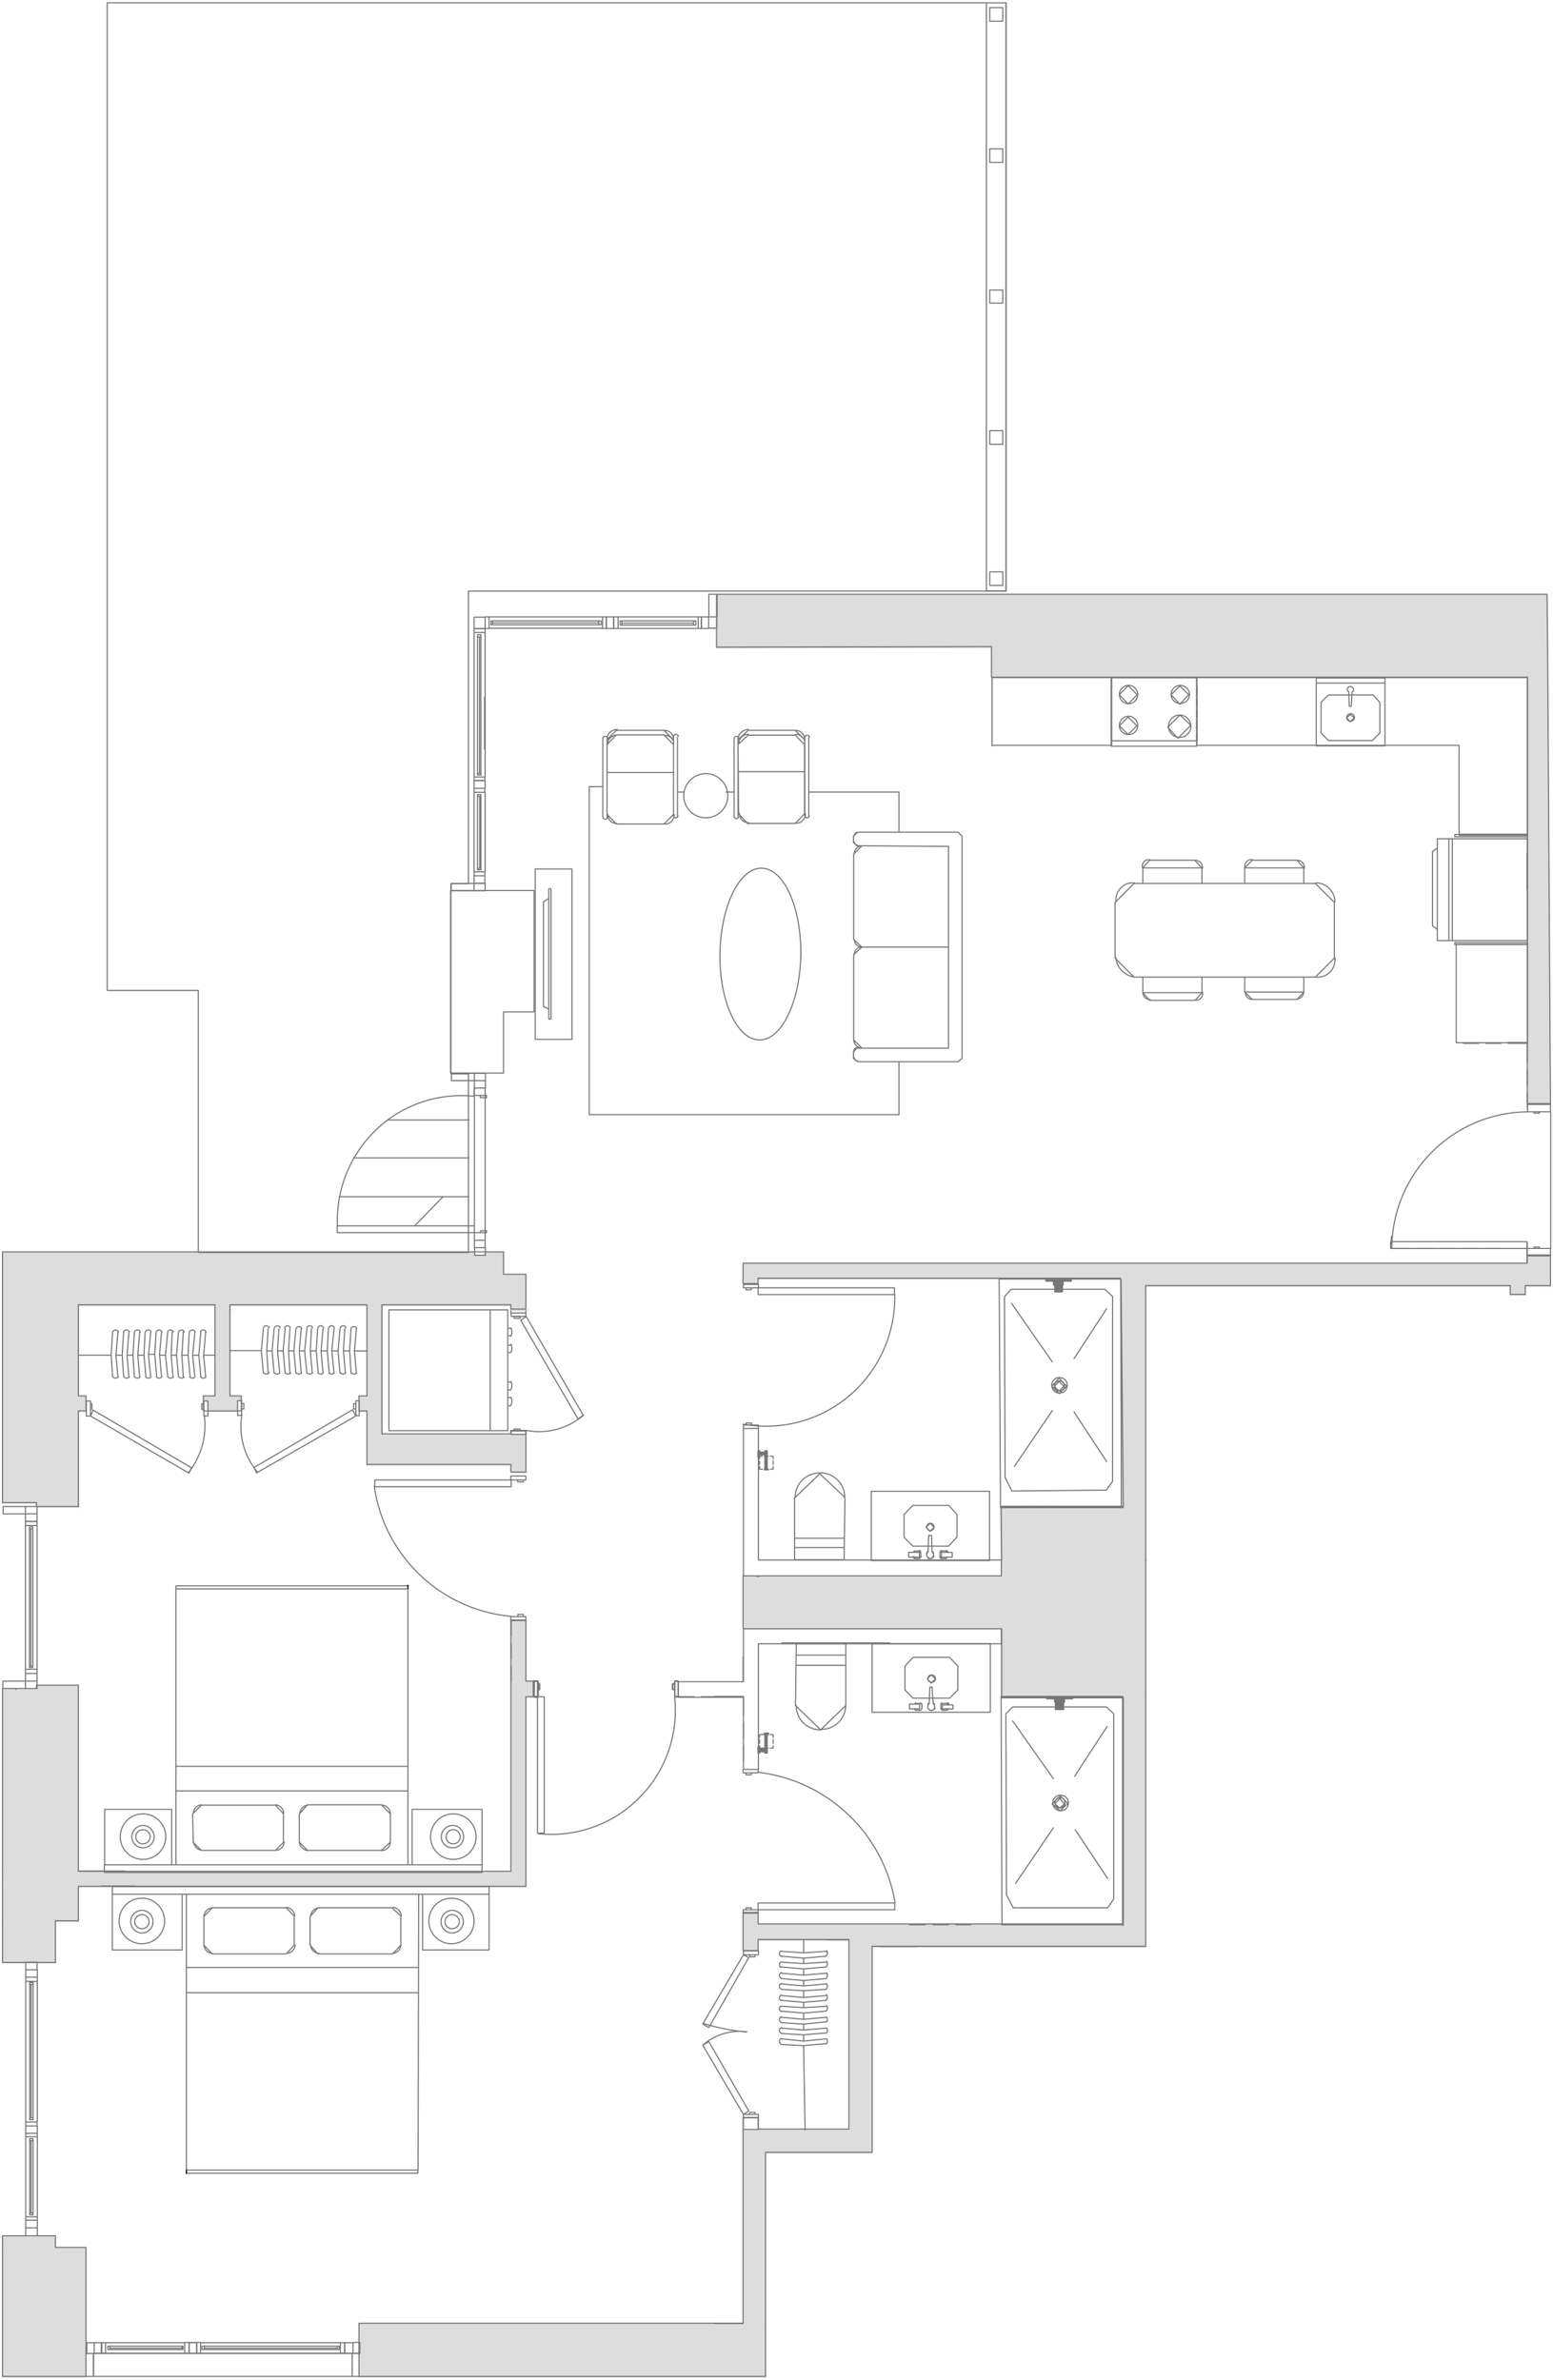 <svg width="549" height="841" viewBox="0 0 549 841" fill="none" xmlns="http://www.w3.org/2000/svg">
<path d="M530.6 441.199H525.3M522.7 441.199H517.4M514.5 441.199H509.2M506.6 441.199H501.1M498.4 441.199H493.1M517.4 368.699H522.7M525.3 368.699H530.6" stroke="#767676" stroke-width="0.4" stroke-linecap="round" stroke-linejoin="round"/>
<path d="M253.4 210.299L547.1 228.799H253.4V210.299ZM546.9 210.299H253.4L547.1 228.799L546.9 210.299Z" fill="#DDDDDD"/>
<path d="M253.4 210.299L547.1 228.799M253.4 210.299V228.799H547.1M253.4 210.299H546.9L547.1 228.799" stroke="#DDDDDD" stroke-width="0.4" stroke-miterlimit="10" stroke-linecap="round"/>
<path d="M350.6 228.799L547.1 228.999H350.6V228.799ZM547.1 228.799H350.6L547.1 229.099V228.799Z" fill="#DDDDDD"/>
<path d="M350.6 228.799L547.1 228.999H350.6V228.799ZM350.6 228.799H547.1V229.099L350.6 228.799Z" stroke="#DDDDDD" stroke-width="0.4" stroke-miterlimit="10" stroke-linecap="round"/>
<path d="M253.4 228.999V228.799H350.6L253.4 228.999Z" fill="#DDDDDD"/>
<path d="M253.4 228.999V228.799H350.6L253.4 228.999ZM253.4 228.999V228.699" stroke="#DDDDDD" stroke-width="0.4" stroke-miterlimit="10" stroke-linecap="round"/>
<path d="M350.6 229L547.1 239.6H350.6V229ZM547.1 229H350.6L547.1 239.5V229Z" fill="#DDDDDD"/>
<path d="M350.6 229L547.1 239.6H350.6V229ZM350.6 229H547.1V239.5L350.6 229Z" stroke="#DDDDDD" stroke-width="0.4" stroke-miterlimit="10" stroke-linecap="round"/>
<path d="M539.9 239.6L547.9 368.7H539.9V239.6ZM547.1 239.6H539.9L547.9 368.7L547.1 239.6Z" fill="#DDDDDD"/>
<path d="M539.9 239.6L547.9 368.7M539.9 239.6V368.7H547.9M539.9 239.6H547.1L547.9 368.7" stroke="#DDDDDD" stroke-width="0.4" stroke-miterlimit="10" stroke-linecap="round"/>
<path d="M539.9 368.699L547.9 375.399H539.9V368.699ZM547.9 368.699H539.9L547.9 375.399V368.699Z" fill="#DDDDDD"/>
<path d="M539.9 368.699L547.9 375.399M539.9 368.699V375.399H547.9M539.9 368.699H547.9V375.399" stroke="#DDDDDD" stroke-width="0.4" stroke-miterlimit="10" stroke-linecap="round"/>
<path d="M539.9 375.4L548.1 390.3H539.9V375.4ZM547.9 375.4H539.9L548.1 390.3L547.9 375.4Z" fill="#DDDDDD"/>
<path d="M539.9 375.4L548.1 390.3M539.9 375.4V390.3H548.1M539.9 375.4H547.9L548.1 390.3" stroke="#DDDDDD" stroke-width="0.4" stroke-miterlimit="10" stroke-linecap="round"/>
<path d="M171.299 442.6L177.999 443.8H171.299V442.6ZM177.999 442.6H171.299L177.999 443.8V442.6Z" fill="#DDDDDD"/>
<path d="M171.299 442.6L177.999 443.8M171.299 442.6V443.8H177.999M171.299 442.6H177.999V443.8" stroke="#DDDDDD" stroke-width="0.4" stroke-miterlimit="10" stroke-linecap="round"/>
<path d="M0.9 442.6L167.5 443.8H0.9V442.6ZM167.5 442.6H0.9L167.5 443.8V442.6Z" fill="#DDDDDD"/>
<path d="M0.9 442.6L167.5 443.8M0.9 442.6V443.8H167.5M0.9 442.6H167.5V443.8" stroke="#DDDDDD" stroke-width="0.4" stroke-miterlimit="10" stroke-linecap="round"/>
<path d="M539.9 443.799L548.1 446.699H539.9V443.799ZM548.1 443.799H539.9L548.1 446.699V443.799Z" fill="#DDDDDD"/>
<path d="M539.9 443.799L548.1 446.699M539.9 443.799V446.699H548.1M539.9 443.799H548.1V446.699" stroke="#DDDDDD" stroke-width="0.4" stroke-miterlimit="10" stroke-linecap="round"/>
<path d="M0.9 443.799L178 450.499H0.9V443.799ZM178 443.799H0.9L178 450.599V443.799Z" fill="#DDDDDD"/>
<path d="M0.9 443.799L178 450.499H0.9V443.799ZM0.9 443.799H178V450.599L0.9 443.799Z" stroke="#DDDDDD" stroke-width="0.4" stroke-miterlimit="10" stroke-linecap="round"/>
<path d="M262.699 446.699L548.099 451.999H262.699V446.699ZM548.099 446.699H262.699L548.099 451.999V446.699Z" fill="#DDDDDD"/>
<path d="M262.699 446.699L548.099 451.999M262.699 446.699V451.999H548.099M262.699 446.699H548.099V451.999" stroke="#DDDDDD" stroke-width="0.4" stroke-miterlimit="10" stroke-linecap="round"/>
<path d="M262.699 452L267.999 453.9H262.699V452ZM267.999 452H262.699L267.999 453.9V452Z" fill="#DDDDDD"/>
<path d="M262.699 452L267.999 453.9M262.699 452V453.9H267.999M262.699 452H267.999V453.9" stroke="#DDDDDD" stroke-width="0.4" stroke-miterlimit="10" stroke-linecap="round"/>
<path d="M396.199 452L548.099 454.6H396.199V452ZM548.099 452H396.199L548.099 454.7V452Z" fill="#DDDDDD"/>
<path d="M396.199 452L548.099 454.6H396.199V452ZM396.199 452H548.099V454.7L396.199 452Z" stroke="#DDDDDD" stroke-width="0.4" stroke-miterlimit="10" stroke-linecap="round"/>
<path d="M533.9 454.6L539.2 457.7H533.9V454.6ZM539.2 454.6H533.9L539.2 457.8V454.6Z" fill="#DDDDDD"/>
<path d="M533.9 454.6L539.2 457.7H533.9V454.6ZM533.9 454.6H539.2V457.8L533.9 454.6Z" stroke="#DDDDDD" stroke-width="0.4" stroke-miterlimit="10" stroke-linecap="round"/>
<path d="M0.9 450.5L185.9 461.3H0.9V450.5ZM185.9 450.5H0.9L185.9 461.3V450.5Z" fill="#DDDDDD"/>
<path d="M0.9 450.5L185.9 461.3M0.9 450.5V461.3H185.9M0.9 450.5H185.9V461.3" stroke="#DDDDDD" stroke-width="0.4" stroke-miterlimit="10" stroke-linecap="round"/>
<path d="M180.699 461.299L185.899 462.799H180.699V461.299ZM185.899 461.299H180.699L185.899 462.699V461.299Z" fill="#DDDDDD"/>
<path d="M180.699 461.299L185.899 462.799H180.699V461.299ZM180.699 461.299H185.899V462.699L180.699 461.299Z" stroke="#DDDDDD" stroke-width="0.4" stroke-miterlimit="10" stroke-linecap="round"/>
<path d="M76 461.299L81.3 462.799H76V461.299ZM81.3 461.299H76L81.3 462.699V461.299Z" fill="#DDDDDD"/>
<path d="M76 461.299L81.3 462.799H76V461.299ZM76 461.299H81.3V462.699L76 461.299Z" stroke="#DDDDDD" stroke-width="0.4" stroke-miterlimit="10" stroke-linecap="round"/>
<path d="M129.799 461.299L135.099 493.499H129.799V461.299ZM135.099 461.299H129.799L135.099 493.499V461.299Z" fill="#DDDDDD"/>
<path d="M129.799 461.299L135.099 493.499M129.799 461.299V493.499H135.099M129.799 461.299H135.099V493.499" stroke="#DDDDDD" stroke-width="0.4" stroke-miterlimit="10" stroke-linecap="round"/>
<path d="M0.9 461.299L27.8 493.499H0.9V461.299ZM27.8 461.299H0.9L27.8 493.499V461.299Z" fill="#DDDDDD"/>
<path d="M0.9 461.299L27.8 493.499M0.9 461.299V493.499H27.8M0.9 461.299H27.8V493.499" stroke="#DDDDDD" stroke-width="0.4" stroke-miterlimit="10" stroke-linecap="round"/>
<path d="M126.9 493.5L135.1 498.8H126.9V493.5ZM135.1 493.5H126.9L135.1 498.8V493.5Z" fill="#DDDDDD"/>
<path d="M126.9 493.5L135.1 498.8M126.9 493.5V498.8H135.1M126.9 493.5H135.1V498.8" stroke="#DDDDDD" stroke-width="0.4" stroke-miterlimit="10" stroke-linecap="round"/>
<path d="M0.9 493.5L30.4 498.8H0.9V493.5ZM30.4 493.5H0.9L30.4 498.8V493.5Z" fill="#DDDDDD"/>
<path d="M0.9 493.5L30.4 498.8M0.9 493.5V498.8H30.4M0.9 493.5H30.4V498.8" stroke="#DDDDDD" stroke-width="0.4" stroke-miterlimit="10" stroke-linecap="round"/>
<path d="M129.799 498.799L135.099 506.899H129.799V498.799ZM135.099 498.799H129.799L135.099 506.999V498.799Z" fill="#DDDDDD"/>
<path d="M129.799 498.799L135.099 506.899H129.799V498.799ZM129.799 498.799H135.099V506.999L129.799 498.799Z" stroke="#DDDDDD" stroke-width="0.4" stroke-miterlimit="10" stroke-linecap="round"/>
<path d="M129.799 506.9L185.899 517.7H129.799V506.9ZM185.899 506.9H129.799L185.899 517.7V506.9Z" fill="#DDDDDD"/>
<path d="M129.799 506.9L185.899 517.7M129.799 506.9V517.7H185.899M129.799 506.9H185.899V517.7" stroke="#DDDDDD" stroke-width="0.4" stroke-miterlimit="10" stroke-linecap="round"/>
<path d="M180.699 517.699L185.899 520.399H180.699V517.699ZM185.899 517.699H180.699L185.899 520.299V517.699Z" fill="#DDDDDD"/>
<path d="M180.699 517.699L185.899 520.399H180.699V517.699ZM180.699 517.699H185.899V520.299L180.699 517.699Z" stroke="#DDDDDD" stroke-width="0.4" stroke-miterlimit="10" stroke-linecap="round"/>
<path d="M0.9 498.799L27.8 531.199H0.9V498.799ZM27.8 498.799H0.9L27.8 531.199V498.799Z" fill="#DDDDDD"/>
<path d="M0.9 498.799L27.8 531.199M0.9 498.799V531.199H27.8M0.9 498.799H27.8V531.199" stroke="#DDDDDD" stroke-width="0.4" stroke-miterlimit="10" stroke-linecap="round"/>
<path d="M396.199 454.6L405.099 532.6H396.899L396.199 454.6ZM405.099 454.6H396.199L405.099 532.6V454.6Z" fill="#DDDDDD"/>
<path d="M396.199 454.6L405.099 532.6M396.199 454.6L396.899 532.6H405.099M396.199 454.6H405.099V532.6" stroke="#DDDDDD" stroke-width="0.4" stroke-miterlimit="10" stroke-linecap="round"/>
<path d="M12.9 531.199L27.8 532.599H12.9V531.199ZM27.8 531.199H12.9L27.8 532.699V531.199Z" fill="#DDDDDD"/>
<path d="M12.9 531.199L27.8 532.599H12.9V531.199ZM12.9 531.199H27.8V532.699L12.9 531.199Z" stroke="#DDDDDD" stroke-width="0.4" stroke-miterlimit="10" stroke-linecap="round"/>
<path fill-rule="evenodd" clip-rule="evenodd" d="M396.899 532.6H405.099H353.699H396.899Z" stroke="#DDDDDD" stroke-width="0.4" stroke-miterlimit="10" stroke-linecap="round"/>
<path d="M353.699 532.6L405.099 551.3H353.899L353.699 532.6ZM405.099 532.6H353.699L405.099 551.4V532.6Z" fill="#DDDDDD"/>
<path d="M353.699 532.6L405.099 551.3H353.899L353.699 532.6ZM353.699 532.6H405.099V551.4L353.699 532.6Z" stroke="#DDDDDD" stroke-width="0.4" stroke-miterlimit="10" stroke-linecap="round"/>
<path d="M353.9 551.299L405.1 556.899H353.9V551.299ZM405.1 551.299H353.9L405.1 556.799V551.299Z" fill="#DDDDDD"/>
<path d="M353.9 551.299L405.1 556.899H353.9V551.299ZM353.9 551.299H405.1V556.799L353.9 551.299Z" stroke="#DDDDDD" stroke-width="0.4" stroke-miterlimit="10" stroke-linecap="round"/>
<path d="M262.699 556.9L405.099 575.6H262.699V556.9ZM405.099 556.9H262.699L405.099 575.6V556.9Z" fill="#DDDDDD"/>
<path d="M262.699 556.9L405.099 575.6M262.699 556.9V575.6H405.099M262.699 556.9H405.099V575.6" stroke="#DDDDDD" stroke-width="0.4" stroke-miterlimit="10" stroke-linecap="round"/>
<path d="M353.9 575.6L405.1 580.9H353.9V575.6ZM405.1 575.6H353.9L405.1 580.8V575.6Z" fill="#DDDDDD"/>
<path d="M353.9 575.6L405.1 580.9H353.9V575.6ZM353.9 575.6H405.1V580.8L353.9 575.6Z" stroke="#DDDDDD" stroke-width="0.4" stroke-miterlimit="10" stroke-linecap="round"/>
<path d="M180.699 572.699L185.899 594.299H180.699V572.699ZM185.899 572.699H180.699L185.899 594.299V572.699Z" fill="#DDDDDD"/>
<path d="M180.699 572.699L185.899 594.299M180.699 572.699V594.299H185.899M180.699 572.699H185.899V594.299" stroke="#DDDDDD" stroke-width="0.4" stroke-miterlimit="10" stroke-linecap="round"/>
<path d="M12.9 595.699L27.8 596.899H12.9V595.699ZM27.8 595.699H12.9L27.8 596.899V595.699Z" fill="#DDDDDD"/>
<path d="M12.9 595.699L27.8 596.899M12.9 595.699V596.899H27.8M12.9 595.699H27.8V596.899" stroke="#DDDDDD" stroke-width="0.4" stroke-miterlimit="10" stroke-linecap="round"/>
<path d="M353.9 580.9L405.1 599.6H353.9V580.9ZM405.1 580.9H353.9L405.1 599.6V580.9Z" fill="#DDDDDD"/>
<path d="M353.9 580.9L405.1 599.6M353.9 580.9V599.6H405.1M353.9 580.9H405.1V599.6" stroke="#DDDDDD" stroke-width="0.4" stroke-miterlimit="10" stroke-linecap="round"/>
<path d="M370 599.6H353.9H379.1H370ZM370 599.6H354" stroke="#DDDDDD" stroke-width="0.4" stroke-miterlimit="10" stroke-linecap="round"/>
<path d="M379.1 599.6L405.1 599.8H379.1V599.6ZM405.1 599.6H379.1L405.1 599.9V599.6Z" fill="#DDDDDD"/>
<path d="M379.1 599.6L405.1 599.8H379.1V599.6ZM379.1 599.6H405.1V599.9L379.1 599.6Z" stroke="#DDDDDD" stroke-width="0.4" stroke-miterlimit="10" stroke-linecap="round"/>
<path d="M353.9 599.6L370 599.8H353.9V599.6ZM370 599.6H353.9L370 599.9V599.6Z" fill="#DDDDDD"/>
<path d="M353.9 599.6L370 599.8H353.9V599.6ZM353.9 599.6H370V599.9L353.9 599.6Z" stroke="#DDDDDD" stroke-width="0.4" stroke-miterlimit="10" stroke-linecap="round"/>
<path d="M180.699 594.299L188.599 599.799H180.699V594.299ZM188.599 594.299H180.699L188.599 599.799V594.299Z" fill="#DDDDDD"/>
<path d="M180.699 594.299L188.599 599.799M180.699 594.299V599.799H188.599M180.699 594.299H188.599V599.799" stroke="#DDDDDD" stroke-width="0.4" stroke-miterlimit="10" stroke-linecap="round"/>
<path fill-rule="evenodd" clip-rule="evenodd" d="M35.899 661.5H103.099H27.799H35.899Z" stroke="#DDDDDD" stroke-width="0.4" stroke-miterlimit="10" stroke-linecap="round"/>
<path d="M180.699 599.799L185.899 661.499H180.699V599.799ZM185.899 599.799H180.699L185.899 661.499V599.799Z" fill="#DDDDDD"/>
<path d="M180.699 599.799L185.899 661.499M180.699 599.799V661.499H185.899M180.699 599.799H185.899V661.499" stroke="#DDDDDD" stroke-width="0.4" stroke-miterlimit="10" stroke-linecap="round"/>
<path d="M0.9 596.9L27.8 661.5H0.9V596.9ZM27.8 596.9H0.9L27.8 661.5V596.9Z" fill="#DDDDDD"/>
<path d="M0.9 596.9L27.8 661.5M0.9 596.9V661.5H27.8M0.9 596.9H27.8V661.5" stroke="#DDDDDD" stroke-width="0.4" stroke-miterlimit="10" stroke-linecap="round"/>
<path d="M185.9 661.5H170.3M170.3 661.5H0.9H103.1H170.3Z" stroke="#DDDDDD" stroke-width="0.4" stroke-miterlimit="10" stroke-linecap="round"/>
<path d="M0.9 661.5L185.9 666.8H0.9V661.5ZM185.9 661.5H0.9L185.9 666.8V661.5Z" fill="#DDDDDD"/>
<path d="M0.9 661.5L185.9 666.8M0.9 661.5V666.8H185.9M0.9 661.5H185.9V666.8" stroke="#DDDDDD" stroke-width="0.4" stroke-miterlimit="10" stroke-linecap="round"/>
<path d="M39.8 666.799H107M39.8 666.799H185.9H107M39.8 666.799H186M39.8 666.799H0.9M107 666.799H186M107 666.799H174H186" stroke="#DDDDDD" stroke-width="0.4" stroke-miterlimit="10" stroke-linecap="round"/>
<path d="M0.9 666.799L27.8 678.999H0.9V666.799ZM27.8 666.799H0.9L27.8 679.099V666.799Z" fill="#DDDDDD"/>
<path d="M0.9 666.799L27.8 678.999H0.9V666.799ZM0.9 666.799H27.8V679.099L0.9 666.799Z" stroke="#DDDDDD" stroke-width="0.4" stroke-miterlimit="10" stroke-linecap="round"/>
<path d="M396.9 599.799L405.1 680.199H396.9V599.799ZM405.1 599.799H396.9L405.1 680.199V599.799Z" fill="#DDDDDD"/>
<path d="M396.9 599.799L405.1 680.199M396.9 599.799V680.199H405.1M396.9 599.799H405.1V680.199" stroke="#DDDDDD" stroke-width="0.4" stroke-miterlimit="10" stroke-linecap="round"/>
<path d="M262.699 676.1L267.999 680.2H262.699V676.1ZM267.999 676.1H262.699L267.999 680.2V676.1Z" fill="#DDDDDD"/>
<path d="M262.699 676.1L267.999 680.2M262.699 676.1V680.2H267.999M262.699 676.1H267.999V680.2" stroke="#DDDDDD" stroke-width="0.4" stroke-miterlimit="10" stroke-linecap="round"/>
<path d="M262.699 680.199L405.099 685.699H262.699V680.199ZM405.099 680.199H262.699L405.099 685.799V680.199Z" fill="#DDDDDD"/>
<path d="M262.699 680.199L405.099 685.699H262.699V680.199ZM262.699 680.199H405.099V685.799L262.699 680.199Z" stroke="#DDDDDD" stroke-width="0.4" stroke-miterlimit="10" stroke-linecap="round"/>
<path d="M300.199 685.699L405.099 688.099H300.199V685.699ZM405.099 685.699H300.199L405.099 688.099V685.699Z" fill="#DDDDDD"/>
<path d="M300.199 685.699L405.099 688.099M300.199 685.699V688.099H405.099M300.199 685.699H405.099V688.099" stroke="#DDDDDD" stroke-width="0.4" stroke-miterlimit="10" stroke-linecap="round"/>
<path d="M262.699 685.699L267.999 689.599H262.699V685.699ZM267.999 685.699H262.699L267.999 689.499V685.699Z" fill="#DDDDDD"/>
<path d="M262.699 685.699L267.999 689.599H262.699V685.699ZM262.699 685.699H267.999V689.499L262.699 685.699Z" stroke="#DDDDDD" stroke-width="0.4" stroke-miterlimit="10" stroke-linecap="round"/>
<path d="M0.9 679L19.6 693.7H0.9V679ZM19.6 679H0.9L19.6 693.6V679Z" fill="#DDDDDD"/>
<path d="M0.9 679L19.6 693.7H0.9V679ZM0.9 679H19.6V693.6L0.9 679Z" stroke="#DDDDDD" stroke-width="0.4" stroke-miterlimit="10" stroke-linecap="round"/>
<path d="M300.199 688.1L308.299 752.7H300.199V688.1ZM308.299 688.1H300.199L308.299 752.7V688.1Z" fill="#DDDDDD"/>
<path d="M300.199 688.1L308.299 752.7M300.199 688.1V752.7H308.299M300.199 688.1H308.299V752.7" stroke="#DDDDDD" stroke-width="0.4" stroke-miterlimit="10" stroke-linecap="round"/>
<path d="M262.699 752.699L308.299 760.899H262.699V752.699ZM308.299 752.699H262.699L308.299 760.799V752.699Z" fill="#DDDDDD"/>
<path d="M262.699 752.699L308.299 760.899H262.699V752.699ZM262.699 752.699H308.299V760.799L262.699 752.699Z" stroke="#DDDDDD" stroke-width="0.4" stroke-miterlimit="10" stroke-linecap="round"/>
<path d="M0.9 790.4L19.6 794.5H0.9V790.4ZM19.6 790.4H0.9L19.6 794.4V790.4Z" fill="#DDDDDD"/>
<path d="M0.9 790.4L19.6 794.5H0.9V790.4ZM0.9 790.4H19.6V794.4L0.9 790.4Z" stroke="#DDDDDD" stroke-width="0.4" stroke-miterlimit="10" stroke-linecap="round"/>
<path d="M262.699 760.9L270.699 821.3H262.699V760.9ZM270.699 760.9H262.699L270.699 821.4V760.9Z" fill="#DDDDDD"/>
<path d="M262.699 760.9L270.699 821.3H262.699V760.9ZM262.699 760.9H270.699V821.4L262.699 760.9Z" stroke="#DDDDDD" stroke-width="0.4" stroke-miterlimit="10" stroke-linecap="round"/>
<path d="M126.9 821.299L270.7 840.099H126.9V821.299ZM270.7 821.299H126.9L270.7 839.999V821.299Z" fill="#DDDDDD"/>
<path d="M126.9 821.299L270.7 840.099H126.9V821.299ZM126.9 821.299H270.7V839.999L126.9 821.299Z" stroke="#DDDDDD" stroke-width="0.4" stroke-miterlimit="10" stroke-linecap="round"/>
<path d="M0.9 794.5L30.4 840.1H0.9V794.5ZM30.4 794.5H0.9L30.4 840.1V794.5Z" fill="#DDDDDD"/>
<path d="M0.9 794.5L30.4 840.1M0.9 794.5V840.1H30.4M0.9 794.5H30.4V840.1" stroke="#DDDDDD" stroke-width="0.4" stroke-miterlimit="10" stroke-linecap="round"/>
<path d="M533.199 368.699H539.899V375.399M539.899 378.099V383.599M539.899 386.199V391.499M539.899 441.199V443.799H548.099V441.199H539.899ZM539.899 441.199V438.799H491.599V441.199M539.899 441.199H491.599M491.899 436.899L491.599 441.199M543.499 390.299H544.699M362.799 532.599H365.899M368.599 532.599H371.899M548.099 392.899V390.299H539.999V392.899H548.099ZM544.199 441.199V440.699H542.299V441.199H544.199ZM544.199 392.899V393.399H542.299V392.899H544.199Z" stroke="#767676" stroke-width="0.4" stroke-linecap="round" stroke-linejoin="round"/>
<path d="M268 512.699L268.5 514.899V512.699H268ZM268 514.899V512.699L268.5 514.899H268Z" fill="#767676"/>
<path d="M268 512.699L268.5 514.899M268 512.699H268.5V514.899M268 512.699V514.899H268.5" stroke="#767676" stroke-width="0.4" stroke-miterlimit="10" stroke-linecap="round"/>
<path d="M268.5 513.199L270.2 514.099V513.199H268.5ZM268.5 514.099V513.199L270.2 514.099H268.5ZM270.1 513.199L270.6 514.099V513.199H270.1ZM270.1 514.099V513.199L270.6 514.099H270.1Z" fill="#767676"/>
<path d="M268.5 513.199L270.2 514.099M268.5 513.199H270.2V514.099M268.5 513.199V514.099H270.2M270.1 513.199L270.6 514.099M270.1 513.199H270.6V514.099M270.1 513.199V514.099H270.6" stroke="#767676" stroke-width="0.4" stroke-miterlimit="10" stroke-linecap="round"/>
<path d="M270.4 512.699L271.1 519.399V512.699H270.4ZM270.4 519.399V512.699L271.2 519.399H270.4Z" fill="#767676"/>
<path d="M270.4 512.699L271.1 519.399V512.699H270.4ZM270.4 512.699V519.399H271.2L270.4 512.699Z" stroke="#767676" stroke-width="0.4" stroke-miterlimit="10" stroke-linecap="round"/>
<path d="M270.2 519.4H271.6H270.1" stroke="#767676" stroke-width="0.4" stroke-miterlimit="10" stroke-linecap="round"/>
<path d="M272.3 519.2H273.3V518.2M273.3 517.5V516.3M273.3 515.6V514.6H272.3M271.6 514.6H270.2M269.5 514.6H268.5V515.6M268.5 516.3V517.5M268.5 518.2V519.2H269.5M270.2 519.2H271.6M268.5 514.1H270.2H270.6V513.2H268.5V514.1ZM268.5 514.1H270.9M271.7 519.4H270.3M270.9 513.4H268.5M268.1 504.8V551.3H354V556.9H262.8V504.8M268.1 504.8H262.8M268.1 504.8V503.6H262.8V504.8M268 674.9V676.1H262.7V674.9H268ZM268 674.9V672.5H316.3V674.9H268ZM185.9 464H180.6V462.8H185.9V464ZM185.9 464H180.7V465.2H185.9V464ZM180.7 572.7V578M180.7 580.9V586.1M180.7 588.8V594.3M133.6 523H139.1M141.8 523H147.3M149.7 523H155.2M157.9 523H163.1M166 523H171.3M268 512.7V514.9H268.5V512.7H268ZM270.5 519.4V512.7H271.2V519.4H270.5ZM262.8 575.6V594.3H239.8V599.8H262.8V625.3H268.1V599.8V580.9H354V575.6H262.8ZM262.8 455.1V453.9H268.1V455.1H262.8ZM263.7 455.1V455.8H265.6V455.1H263.7ZM263.7 503.6V502.9H265.7V503.6H263.7ZM268 455.1V457.5H316.2V455.1H268ZM262.7 626.5V625.3H268V626.5H262.7ZM263.7 674.9V674.2H265.6V674.9H263.7ZM263.7 626.5V627.2H265.6V626.5H263.7ZM185.9 523V521.6H180.6V523H185.9ZM185.9 571.3V572.7H180.6V571.3H185.9ZM185 523V523.7H183V523H185ZM185 571.3V570.5H183.1V571.3H185ZM180.7 523V525.4H132.5V523H180.7Z" stroke="#767676" stroke-width="0.4" stroke-linecap="round" stroke-linejoin="round"/>
<path d="M171.299 442.6L177.999 443.8H171.299V442.6ZM177.999 442.6H171.299L177.999 443.8V442.6Z" fill="#DDDDDD"/>
<path d="M171.299 442.6L177.999 443.8M171.299 442.6V443.8H177.999M171.299 442.6H177.999V443.8" stroke="#DDDDDD" stroke-width="0.4" stroke-miterlimit="10" stroke-linecap="round"/>
<path d="M0.9 442.6L167.5 443.8H0.9V442.6ZM167.5 442.6H0.9L167.5 443.8V442.6Z" fill="#DDDDDD"/>
<path d="M0.9 442.6L167.5 443.8M0.9 442.6V443.8H167.5M0.9 442.6H167.5V443.8" stroke="#DDDDDD" stroke-width="0.4" stroke-miterlimit="10" stroke-linecap="round"/>
<path d="M0.9 443.799L178 450.499H0.9V443.799ZM178 443.799H0.9L178 450.599V443.799Z" fill="#DDDDDD"/>
<path d="M0.9 443.799L178 450.499H0.9V443.799ZM0.9 443.799H178V450.599L0.9 443.799Z" stroke="#DDDDDD" stroke-width="0.4" stroke-miterlimit="10" stroke-linecap="round"/>
<path d="M0.9 450.5L185.9 461.3H0.9V450.5ZM185.9 450.5H0.9L185.9 461.3V450.5Z" fill="#DDDDDD"/>
<path d="M0.9 450.5L185.9 461.3M0.9 450.5V461.3H185.9M0.9 450.5H185.9V461.3" stroke="#DDDDDD" stroke-width="0.4" stroke-miterlimit="10" stroke-linecap="round"/>
<path d="M180.699 461.299L185.899 462.799H180.699V461.299ZM185.899 461.299H180.699L185.899 462.699V461.299Z" fill="#DDDDDD"/>
<path d="M180.699 461.299L185.899 462.799H180.699V461.299ZM180.699 461.299H185.899V462.699L180.699 461.299Z" stroke="#DDDDDD" stroke-width="0.4" stroke-miterlimit="10" stroke-linecap="round"/>
<path d="M129.799 461.299L135.099 493.499H129.799V461.299ZM135.099 461.299H129.799L135.099 493.499V461.299Z" fill="#DDDDDD"/>
<path d="M129.799 461.299L135.099 493.499M129.799 461.299V493.499H135.099M129.799 461.299H135.099V493.499" stroke="#DDDDDD" stroke-width="0.4" stroke-miterlimit="10" stroke-linecap="round"/>
<path d="M76 461.299L81.3 493.499H76V461.299ZM81.3 461.299H76L81.3 493.499V461.299Z" fill="#DDDDDD"/>
<path d="M76 461.299L81.3 493.499M76 461.299V493.499H81.3M76 461.299H81.3V493.499" stroke="#DDDDDD" stroke-width="0.4" stroke-miterlimit="10" stroke-linecap="round"/>
<path d="M0.9 461.299L27.8 493.499H0.9V461.299ZM27.8 461.299H0.9L27.8 493.499V461.299Z" fill="#DDDDDD"/>
<path d="M0.9 461.299L27.8 493.499M0.9 461.299V493.499H27.8M0.9 461.299H27.8V493.499" stroke="#DDDDDD" stroke-width="0.4" stroke-miterlimit="10" stroke-linecap="round"/>
<path d="M71.9 493.5L85.4 494.9H71.9V493.5ZM85.4 493.5H71.9L85.4 495V493.5Z" fill="#DDDDDD"/>
<path d="M71.9 493.5L85.4 494.9H71.9V493.5ZM71.9 493.5H85.4V495L71.9 493.5Z" stroke="#DDDDDD" stroke-width="0.4" stroke-miterlimit="10" stroke-linecap="round"/>
<path d="M126.9 493.5L135.1 498.8H126.9V493.5ZM135.1 493.5H126.9L135.1 498.8V493.5Z" fill="#DDDDDD"/>
<path d="M126.9 493.5L135.1 498.8M126.9 493.5V498.8H135.1M126.9 493.5H135.1V498.8" stroke="#DDDDDD" stroke-width="0.4" stroke-miterlimit="10" stroke-linecap="round"/>
<path d="M73.4 494.9L83.9 498.8H73.4V494.9ZM83.9 494.9H73.4L83.9 498.7V494.9Z" fill="#DDDDDD"/>
<path d="M73.4 494.9L83.9 498.8H73.4V494.9ZM73.4 494.9H83.9V498.7L73.4 494.9Z" stroke="#DDDDDD" stroke-width="0.4" stroke-miterlimit="10" stroke-linecap="round"/>
<path d="M0.9 493.5L30.4 498.8H0.9V493.5ZM30.4 493.5H0.9L30.4 498.8V493.5Z" fill="#DDDDDD"/>
<path d="M0.9 493.5L30.4 498.8M0.9 493.5V498.8H30.4M0.9 493.5H30.4V498.8" stroke="#DDDDDD" stroke-width="0.4" stroke-miterlimit="10" stroke-linecap="round"/>
<path d="M129.799 498.799L135.099 506.899H129.799V498.799ZM135.099 498.799H129.799L135.099 506.999V498.799Z" fill="#DDDDDD"/>
<path d="M129.799 498.799L135.099 506.899H129.799V498.799ZM129.799 498.799H135.099V506.999L129.799 498.799Z" stroke="#DDDDDD" stroke-width="0.4" stroke-miterlimit="10" stroke-linecap="round"/>
<path d="M129.799 506.9L185.899 517.7H129.799V506.9ZM185.899 506.9H129.799L185.899 517.7V506.9Z" fill="#DDDDDD"/>
<path d="M129.799 506.9L185.899 517.7M129.799 506.9V517.7H185.899M129.799 506.9H185.899V517.7" stroke="#DDDDDD" stroke-width="0.4" stroke-miterlimit="10" stroke-linecap="round"/>
<path d="M180.699 517.699L185.899 520.399H180.699V517.699ZM185.899 517.699H180.699L185.899 520.299V517.699Z" fill="#DDDDDD"/>
<path d="M180.699 517.699L185.899 520.399H180.699V517.699ZM180.699 517.699H185.899V520.299L180.699 517.699Z" stroke="#DDDDDD" stroke-width="0.4" stroke-miterlimit="10" stroke-linecap="round"/>
<path d="M0.9 498.799L27.8 531.199H0.9V498.799ZM27.8 498.799H0.9L27.8 531.199V498.799Z" fill="#DDDDDD"/>
<path d="M0.9 498.799L27.8 531.199M0.9 498.799V531.199H27.8M0.9 498.799H27.8V531.199" stroke="#DDDDDD" stroke-width="0.4" stroke-miterlimit="10" stroke-linecap="round"/>
<path d="M12.9 531.199L27.8 532.599H12.9V531.199ZM27.8 531.199H12.9L27.8 532.699V531.199Z" fill="#DDDDDD"/>
<path d="M12.9 531.199L27.8 532.599H12.9V531.199ZM12.9 531.199H27.8V532.699L12.9 531.199Z" stroke="#DDDDDD" stroke-width="0.4" stroke-miterlimit="10" stroke-linecap="round"/>
<path d="M267.7 557.099H268.1M32 500.399H30.5V495.099H32V500.399ZM32 500.399L32.9 498.299L67.7 518.699L66.8 520.599L32 500.399ZM180.7 505.699V506.899H185.9V505.699H180.7ZM181.7 465.199V465.899H183.9V465.199H181.7ZM181.7 505.699V504.999H183.8V505.699H181.7ZM186 465.199L184.1 466.599L204.3 501.399L206.2 500.199L186 465.199ZM125.8 494.999H127V500.299H125.8V494.999ZM85.4 494.999H84V500.199H85.4V494.999ZM125.8 495.999H125V497.899H125.8V495.999ZM85.4 495.999H86.2V497.899H85.4V495.999ZM125.8 500.399L124.6 498.199L89.8 518.599L90.7 520.499L125.8 500.399ZM72.1 495.099H73.5V500.399H72.1V495.099ZM32 496.099H32.5V497.999H32V496.099ZM72.1 496.099H71.3V497.999H72.1V496.099Z" stroke="#767676" stroke-width="0.4" stroke-linecap="round" stroke-linejoin="round"/>
<path d="M268 619.499L268.5 617.299V619.499H268ZM268 617.299V619.499L268.5 617.299H268Z" fill="#767676"/>
<path d="M268 619.499L268.5 617.299M268 619.499H268.5V617.299M268 619.499V617.299H268.5" stroke="#767676" stroke-width="0.4" stroke-miterlimit="10" stroke-linecap="round"/>
<path d="M268.5 618.999L270.2 617.799V618.999H268.5ZM268.5 617.799V618.999L270.2 617.799H268.5ZM270.1 618.999L270.6 617.799V618.999H270.1ZM270.1 617.799V618.999L270.6 617.799H270.1Z" fill="#767676"/>
<path d="M268.5 618.999L270.2 617.799M268.5 618.999H270.2V617.799M268.5 618.999V617.799H270.2M270.1 618.999L270.6 617.799M270.1 618.999H270.6V617.799M270.1 618.999V617.799H270.6" stroke="#767676" stroke-width="0.4" stroke-miterlimit="10" stroke-linecap="round"/>
<path d="M270.4 619.499L271.1 612.799V619.499H270.4ZM270.4 612.799V619.499L271.2 612.799H270.4Z" fill="#767676"/>
<path d="M270.4 619.499L271.1 612.799V619.499H270.4ZM270.4 619.499V612.799H271.2L270.4 619.499Z" stroke="#767676" stroke-width="0.4" stroke-miterlimit="10" stroke-linecap="round"/>
<path d="M270.199 612.8L271.599 612.5V612.8H270.199ZM270.199 612.5V612.8L271.699 612.5H270.199Z" fill="#767676"/>
<path d="M270.199 612.8L271.599 612.5V612.8H270.199ZM270.199 612.8V612.5H271.699L270.199 612.8Z" stroke="#767676" stroke-width="0.4" stroke-miterlimit="10" stroke-linecap="round"/>
<path d="M272.3 613H273.3V614M273.3 614.7V616.1M273.3 616.9V617.8H272.3M271.6 617.8H270.2M270.2 617.8H268.5M270.2 617.8H270.6V619H268.5V617.8M269.5 617.8H268.5M268.5 617.8V616.9M268.5 616.1V614.7M268.5 614V613H269.5M270.2 613H271.6M271 618H268.6M271 618.7H268.6M397 613V618.5M397 621.1V626.4M397 629V634.6M397 637.2V642.7M397 645.1V650.6M397 653.3V658.6M397 661.4V666.7M397 651.6V654.7M397 657.4V660.5M343.2 680.2H337.9M335.3 680.2H329.8M327.1 680.2H321.6M256.1 599.6H262.8V606.1M262.8 608.8V614.3M262.8 616.9V622.2M239.8 599.6H245.3M247.9 599.6H253.2M528.5 333.7H525.9M540 363.7V361.3M540 359.9V357M540 355.8V353.2M540 351.7V349.1M540 347.9V345M540 343.8V340.9M268.1 748.4H262.8M268.1 748.4V752.5H262.8V748.4M268.1 748.4V747.2H262.8M262.8 748.4V747.2M262.8 690.8V689.4H268.1V690.8H262.8ZM262.8 690.8L264.7 691.8L250.6 716.5L248.4 715.3L262.8 690.8ZM262.8 747.2L264.7 746L250.6 721.5L248.4 722.7L262.8 747.2ZM495 239.4H492.3M491.1 239.4H488.2M486.8 239.4H484.4M483 239.4H480.3M478.9 239.4H476.2M474.8 239.4H472.2M471 239.4H468.1M466.9 239.4H464.2M462.8 239.4H460.2M423.2 261.5V258.8M423.2 257.6V254.7M423.2 253.5V250.9M423.2 249.5V246.8M423.2 245.4V242.7M350.7 258.1V263.6M5.6 597L5.9 596.7M120.3 831.7H121.8V827.9H120.3M120.3 831.7V827.9M120.3 831.7H70.9M120.3 827.9H70.9V831.7M70.9 831.7H69.5V827.8H70.9V831.7ZM37.3 831.7H35.8V827.9H37.3M37.3 831.7V827.9M37.3 831.7H65.3M37.3 827.9H65.3V831.7M65.3 831.7H66.8V827.8H65.3V831.7ZM119.2 829.1V830.3M72.2 829.1V830.3M119.2 829.8H72.2M38.8 829.1V830.3M64.3 829.1V830.3M38.8 829.8H64.3M69.6 831.7H66.9M69.6 831.7V827.9H66.9V831.7M69.6 831.7V827.8H66.9V831.7M124.8 831.7H121.9V827.9H124.8V831.7ZM124.8 831.7H127.2V827.8H124.8V831.7ZM33.3 831.7H30.7V827.9H33.3M33.3 831.7V827.9M33.3 831.7H36V827.9H33.3M9.1 700.2V698.7M9.1 700.2H13.2M9.1 700.2V749.9M9.1 698.7H13.2M9.1 698.7V696.1M13.2 698.7V700.2M13.2 698.7V696.1H9.1M13.2 700.2V749.9H9.1M9.1 749.9V751.3M9.1 749.9H13.1V751.3H9.1M9.1 751.3V753.9M9.1 751.3H13.2V753.9M9.1 783.4V784.6M9.1 783.4H13.2M9.1 783.4V755.1M9.1 784.6H13.2M9.1 784.6V787.3M13.2 784.6V783.4M13.2 784.6V787.3M13.2 783.4V755.1M9.1 755.1V753.9M9.1 755.1H13.2M9.1 753.9H13.2M13.2 753.9V755.1M11.7 701.3H10.5M11.7 748.4H10.5M11 701.3V748.4M11.7 782H10.5M11.7 756.5H10.5M11 782V756.5M9.1 696.1V693.4H13.1V696.1H9.1ZM9.1 787.3V790.1H13.2V787.3M9.1 787.3H13.2M171.6 381.9V379.3H167.7M171.6 381.9H167.7M171.6 381.9V384.5H167.7M167.7 379.3V381.9M167.7 379.3H159.6V381.9H167.7M167.7 381.9V384.5M171.5 384.5H167.7M171.5 384.5V438.3M171.5 384.5V387.1H167.6V384.5H171.5ZM167.7 384.5V438.3M167.7 438.3H171.5M167.7 438.3V435.6M167.7 438.3V440.9H171.5V438.3M171.5 438.3V435.6H167.7M167.7 435.6V433.2H119.2V435.6H167.7ZM137 395.8H165.8M125 409.2H165.8M119.9 422.9H165.8M146.6 433.2L156.6 422.9M9 539.1V537.6H13.1V539.1M9 539.1H13.1M9 539.1V589.9M13.1 539.1V589.9M9 589.9V591.4M9 589.9H13.1M9 591.4H13.1M9 591.4V594.1M13.1 591.4V589.9M13.1 591.4V594.1M11.6 540.3H10.4M11.6 588.8H10.4M10.9 540.3V588.8M9 594.1V596.7M9 594.1H13.1M9 594.1H1V596.7H9M9 596.7H13.1V594.1M9 535H1.1V532.4H9M9 535V532.4M9 535H13.1M9 535V537.7H13.1V535M9 532.4H13.1V535M167.6 223.5V222.1H171.5M167.6 223.5H171.5M167.6 223.5V274.6M171.5 222.1V223.5M171.5 222.1V218H172.9M171.5 222.1H172.9V218M171.5 223.5V274.6H167.6M167.6 274.6V275.8H171.4V274.6H167.6ZM170 225.1H168.8M170 273.3H168.8M169.5 225.1V273.3M167.6 312.2V314.8M167.6 312.2H159.5V314.8H167.6M167.6 312.2V309.5M167.6 312.2H171.4V309.5M167.6 314.8V312.1H171.5V314.8H167.6ZM167.6 308.1V309.5M167.6 308.1H171.4V309.5M167.6 308.1H171.5V280H167.6M167.6 308.1V280M167.6 309.5H171.4M167.6 280V278.6M167.6 280H171.4V278.6H167.6M167.6 278.6V275.9H171.5V278.6H167.6ZM170 306.9H168.8M170 281.4H168.8M169.6 306.9V281.4M172.9 218V222H213V218M172.9 218H213M213 218H214.4V222.1H213V218ZM174.1 220.8V219.4M211.7 220.8V219.4M174.1 220.1H211.7M246.8 218H248V222.1H246.8M246.8 218V222.1M246.8 218H218.5M246.8 222.1H218.5M218.5 218H217V222.1H218.5M218.5 218V222.1M245.2 220.9V219.4M219.8 220.9V219.4M245.2 220.2H219.8M250.5 218H247.9V222.1H250.5V218ZM250.5 218V222H253.4V218H250.5ZM124.5 839.8V831.6M124.5 839.8H33.1V831.6H124.5M124.5 839.8H126.9M124.5 831.6H126.9V839.8M126.9 839.8V821H262.7V752.4V748.3H268V752.4H300.1M126.9 839.8H270.6V821V760.6M30.4 839.8H33V831.7H30.4V839.8ZM30.4 839.8H0.9V790.1H19.6V794.2H30.4V839.8ZM171.3 264.7V246.3M356.5 446.4H340.2M252.6 821.1H262.7V806.7M47.7 666.5H35.9M44.1 661.2H27.7V650.9M396.9 679.9V662.4M396.9 679.9V599.5M396.9 679.9H268V675.8H262.7V689.3H268V685.4H300.1V752.4M307.3 679.9H276.4M314.5 580.6H276.4H291.5M307.3 451.7H276.4M521.7 454.3H531M76 462.5V476.9M396.9 599.5V614.4M396.9 599.5H353.9M388.2 599.5H396.1M396.2 679.9H388.2M388.2 532.3H396.2M388.2 451.7H396.1H268V453.6H262.7V446.4H405H539.9V443.5H548.1M406.6 454.3H422.7M539.8 301.7V314.4V306.3M522.3 446.4H539.8V439.2M532.9 368.4H539.8M262.7 599.5H252.6M19.6 678.7V685.7M262.7 594V585.6M81.3 462.5V476.9M539.9 263.5V246.3M539.9 336.7V350.4M270.6 760.6V775.2M270.6 760.6H308.3V687.8H405V454.3H533.9V457.4H539.2V454.3H548.1V443.5M300.1 700.8V685.5H292M300.1 752.4H292M310.9 687.9H324.1M376 446.4H368.8M262.7 794.2V784.6M396.9 532.3H353.9M548.1 443.5V453.8M262.7 556.6V575.3M268 619.5V617.3H268.5V619.5H268ZM270.5 612.8V619.5H271.2V612.8H270.5ZM271.7 612.5H270.3V612.8H271.7V612.5ZM190.3 594.2H188.9V599.8H190.3V594.2ZM238.6 594.2H239.8V599.7H238.6V594.2ZM190.3 595.1H190.8V597.1H190.3V595.1ZM238.6 595.1H237.9V597H238.6V595.1ZM540 368.5H514.8V333.7H540V368.5ZM266.9 690.8V691.5H265V690.8H266.9ZM266.9 747.2V746.5H265V747.2H266.9ZM515.8 263.4V294.8H540V239.4H423.1V263.4H515.8ZM350.7 239.4V263.4H393V239.4H379H350.7ZM119.9 829.1V830.3H71.4V829.1H119.9ZM38.1 829.1V830.3H64.7V829.1H38.1ZM11.7 700.6H10.5V749.1H11.7V700.6ZM11.7 782.7H10.5V755.8H11.7V782.7ZM171.6 440.9V443.6H167.8V440.9H171.6ZM172 435.6V434.9H169.9V435.6H172ZM172 387.1V387.9H169.8V387.1H172ZM11.6 539.6H10.4V589.3H11.6V539.6ZM170 224.3H168.8V273.9H170V224.3ZM170 307.4H168.8V280.8H170V307.4ZM167.6 218.1H171.5V222.2H167.6V218.1ZM173.6 220.8V219.4H212.5V220.8H173.6ZM250.6 218H253.5V210H250.6V218ZM246 220.9V219.4H219.2V220.9H246ZM216.9 218H214.3V222.1H216.9V218ZM253.3 210V228.7L350.5 228.5V239.3H539.9V390H548.1L547.1 228.7L546.9 210H253.3ZM159.3 314.7H188.8V357.6H178V379.2H159.3V314.7ZM178 442.4H0.9V531H12.9V532.4H27.7V498.6H30.4V493.3H27.7V461.1H76V493.3H71.9V498.6H85.3V493.3H81.3V461.1H129.7V493.3H126.9V498.6H129.7V517.5H180.6V520.2H185.9V505.5H180.6V506.7H135V461.1H180.6V462.6H185.9V450.3H178V442.4ZM0.9 596.7H12.9V595.5H27.7V661.3H180.6V572.5H185.9V594.1H188.8V599.6H185.9V666.6H27.7V678.8H19.6V693.5H0.9V596.7ZM190 594H188.5V599.5H190V594ZM238.5 594H239.7V599.5H238.5V594ZM190 595H190.7V597.2H190V595ZM238.5 595H237.7V597.1H238.5V595ZM190 599.6H192.4V647.8H190V599.6Z" stroke="#767676" stroke-width="0.4" stroke-linecap="round" stroke-linejoin="round"/>
<path d="M372.4 454.099L375.8 452.699H372.4V454.099ZM375.8 454.099H372.4L375.8 452.699V454.099Z" fill="#767676"/>
<path d="M372.4 454.099L375.8 452.699M372.4 454.099V452.699H375.8M372.4 454.099H375.8V452.699" stroke="#767676" stroke-width="0.4" stroke-miterlimit="10" stroke-linecap="round"/>
<path d="M372.9 456.5L375.5 454.1H372.9V456.5ZM375.5 456.5H372.9L375.5 454.1V456.5Z" fill="#767676"/>
<path d="M372.9 456.5L375.5 454.1M372.9 456.5V454.1H375.5M372.9 456.5H375.5V454.1" stroke="#767676" stroke-width="0.4" stroke-miterlimit="10" stroke-linecap="round"/>
<path d="M369.799 452.699L378.699 452.199H369.799V452.699ZM378.699 452.699H369.799L378.699 452.199V452.699Z" fill="#767676"/>
<path d="M369.799 452.699L378.699 452.199M369.799 452.699V452.199H378.699M369.799 452.699H378.699V452.199" stroke="#767676" stroke-width="0.4" stroke-miterlimit="10" stroke-linecap="round"/>
<path d="M375.5 455.6H390.6L393.3 458.2V523.5L391.1 526.6L357.7 526.9L355.3 522.1L355.1 458.2L357.5 455.6H372.9M372 481.3L357.6 460.6M391.2 462.5L379.7 480.1M379.7 499L391.2 516.5M358.6 518.2L372 498.5M354 599.8H397M540.3 392.9C513.7 393 492.2 414.5 492 441.1M262.7 503.3C276.1 505.7 290 502 300.4 493.1C310.8 484.2 316.6 471.1 316.3 457.4M186.1 505.5C193.3 506.9 200.7 504.9 206.3 500.1M132.3 525.2C135.8 549.9 155.9 569 180.7 571.2M66.7 520.3C71.2 514.6 73.2 507.3 72.2 500.1M85.5 500C84.3 507.2 86.3 514.5 90.9 520.1M316.4 672.3C312.3 648 292.6 629.2 268 626.3M190.3 648C203.4 649.4 216.6 644.8 225.9 635.4C235.3 626.1 239.9 612.9 238.5 599.8M264 718C258.4 717.3 252.8 719 248.6 722.6M248.7 715.1C253.6 716.6 258.7 717.6 263.9 718.1M167.6 387.4C154.9 386.1 142.2 390.4 133 399.2C123.7 408.1 118.7 420.5 119.3 433.2M348.7 1V208.8H355.6V1H348.7ZM348.7 1H37.9V350H70.1V442.6H165.6V379.5H159.4V312.3H165.6V208.9H348.7M348.7 1H355.7V208.9H348.7M348.7 1V208.9M548.2 392.9V441.2M317.8 375.2V393.9H208.3V278H212.7M239.5 279.9H241.9M256.6 279.9H259.5M285.9 279.9H317.8V294.1M238.1 263.1L234.7 259.7H217.9L214.6 263.1V287.8L217.9 291.2H234.7L238.1 287.8V263.1ZM238.1 263.1V261.4L234.7 258.1H217.9L214.6 261.4C214.6 260.4 214.9 259.5 215.6 258.8C216.3 258.2 217.2 257.8 218.2 257.8M213.1 261.2V288.8M214.6 261.2V288.8M213.2 288.9C213.3 289.3 213.6 289.5 214 289.5C214.4 289.5 214.7 289.3 214.8 288.9M214.8 261C214.8 260.5 214.4 260.2 214 260.2C213.6 260.2 213.2 260.5 213.1 261M218.1 259.8C217.2 259.7 216.4 260.1 215.8 260.7C215.1 261.3 214.8 262.2 214.8 263.1M238.1 261.3C238.1 260.5 237.8 259.6 237.2 259C236.5 258.4 235.7 258.1 234.9 258.1M239.5 260.5V288.6M238.1 288.4C238.2 288.8 238.6 289 238.9 289C239.3 289 239.6 288.8 239.7 288.4M239.8 260.2C239.7 259.8 239.4 259.5 238.9 259.5C238.5 259.5 238.2 259.8 238.1 260.2M238.1 260.5V288.3M238.2 262.2C237.7 260.7 236.4 259.8 234.8 259.8M214.8 287.7C214.8 288.6 215.1 289.4 215.7 290.1C216.3 290.7 217.1 291 218 291M234.9 291.2C235.8 291.3 236.7 290.9 237.4 290.3C238 289.6 238.4 288.7 238.3 287.8M260.9 261.4L264.5 258.1H281.1L284.5 261.4V263.1M259.5 288.8V260.9C259.6 260.5 259.9 260.2 260.3 260.2C260.8 260.2 261.1 260.5 261.2 260.9M260.9 260.9V288.8M259.5 288.6C259.6 289 260 289.3 260.3 289.3C260.7 289.3 261 289 261.1 288.6M264.5 257.8C263.6 257.8 262.7 258.2 262 258.8C261.3 259.5 260.9 260.4 260.9 261.3M264.5 259.5C263.6 259.5 262.7 259.8 262.1 260.5C261.5 261.1 261.2 261.9 261.2 262.8M284.5 261.3C284.5 260.5 284.1 259.6 283.5 259C282.9 258.4 282.1 258.1 281.2 258.1M285.9 260.7V288.5M284.5 288.4C284.6 288.8 284.9 289 285.3 289C285.7 289 286 288.8 286.1 288.4M284.5 260.7V288.1M284.5 261.9C284.1 260.5 282.7 259.5 281.2 259.5M261.4 287.4C261.4 288.3 261.7 289.2 262.3 289.8C262.9 290.4 263.7 290.7 264.6 290.7M281.2 290.9C282.2 291 283.1 290.7 283.7 290C284.4 289.3 284.8 288.4 284.7 287.5M304.7 334.7L301.8 332V301.8L304.7 298.9C303.3 298.9 302.1 300.1 302 301.6M304.7 334.7H335.2M304.7 334.7L301.8 337.3V367.5M304.7 334.7C304 334.7 303.3 334.4 302.8 333.9C302.3 333.4 302 332.7 302 332M304.7 334.7C304 334.6 303.3 334.9 302.8 335.4C302.3 335.9 302 336.6 302 337.3M301.8 367.5L304.7 370.4M301.8 367.5C301.8 369 303.1 370.3 304.6 370.4M303.3 294.1C302.6 294.1 302 294.7 302 295.4M302 297.5C302 297.8 302.1 298.1 302.4 298.3C302.6 298.6 302.9 298.7 303.2 298.7M302 373.8C302 374.1 302.1 374.5 302.4 374.7C302.6 374.9 302.9 375 303.3 375M303.1 370.2C302.8 370.2 302.4 370.3 302.2 370.6C301.9 370.8 301.8 371.2 301.8 371.5M286.2 260.5C286.1 260.1 285.8 259.8 285.4 259.8C284.9 259.8 284.6 260.1 284.5 260.5M214.7 273H238.2M261 272.7H284.5M194 356.6L192.1 355.7V318.7L194 317.5M424.9 345.3V350.8M424.9 350.8H404M424.9 350.8L422.5 353.5H406.4L404 350.8M404 350.8V345.3M471.9 318.8C471.9 315 468.9 312 465.2 312M465.1 345.3C467 345.5 468.8 344.9 470.2 343.5C471.5 342.2 472.1 340.3 471.9 338.4M401 312C399.2 311.8 397.4 312.5 396.2 313.8C394.9 315.1 394.3 316.9 394.5 318.7M394.5 338.5C394.8 342.1 397.7 344.9 401.2 345.3M460.9 345.3V350.6M460.9 350.6H440M460.9 350.6L458.5 353.2H442.7L440 350.6M440 350.6V345.3M458.5 353C459.8 353 460.9 351.8 460.9 350.5M440.3 350.6C440.2 351.3 440.5 352 441 352.5C441.4 353 442.1 353.2 442.8 353.2M422.4 353.4C423.2 353.6 424 353.3 424.5 352.8C425 352.2 425.3 351.4 425.1 350.6M404 350.5C404 351.2 404.2 351.9 404.7 352.5C405.2 353 405.9 353.3 406.6 353.2M440 312.2V306.7M440 306.7H460.9M440 306.7L442.7 304H458.5M460.9 306.7V312.2M460.9 306.7L458.5 304M458.5 304C459.2 304 459.9 304.3 460.4 304.8C460.9 305.3 461.2 306.1 461.1 306.8M442.8 303.8C442 303.7 441.2 303.9 440.7 304.5C440.1 305.1 439.9 305.9 440.1 306.6M404 312.2V306.7M404 306.7H424.9M404 306.7L406.4 304H422.3L424.9 306.7M424.9 306.7V312.2M406.5 303.8C405.8 303.7 405 303.9 404.4 304.5C403.9 305.1 403.7 305.9 403.8 306.6M425.1 306.8C425.2 306.1 424.9 305.3 424.4 304.8C423.9 304.3 423.2 304 422.5 304M515.9 295.2H540.1M354.1 551.5L353.9 532.8H397.1L396.3 452.1M354.1 575.7V581V600H397.1V680.4M280.9 543.6V529.4L289.8 520.8L298.7 529.2L298.4 551.2H280.9V546.9M280.9 543.6V546.9M280.9 543.6H298.4M280.9 546.9H298.4M298.6 529.2C298.7 526.8 297.7 524.5 296 522.9C294.3 521.3 292 520.4 289.7 520.5M289.9 520.5C287.5 520.5 285.3 521.4 283.7 523C282 524.6 281.1 526.8 281.1 529.2M338.3 543.3V535.2L335.4 532H322.7L319.6 535.2V543.3L322.7 546.4H335.4M332.3 550.3V548.6L332.8 548.1H334.4L334.9 548.6M334.9 550.3L334.4 550.8H332.8M322.8 548.6L323.3 548.1H325L325.5 548.6V550.3L325 550.8H323.3L322.8 550.3M338.2 543.3L335.3 546.4M334.5 550.5C334.7 550.5 334.8 550.3 334.8 550.2M332.4 550.2C332.4 550.4 332.6 550.5 332.7 550.5M332.2 550.3L332.6 550.8M335 548.5C335 548.2 334.8 547.9 334.5 547.9M332.8 547.9C332.6 548 332.5 548.1 332.4 548.3M325.2 550.5C325.4 550.5 325.6 550.3 325.7 550M322.8 550C322.8 550.3 323 550.5 323.3 550.5M325.4 548.3C325.4 548.1 325.2 548 325 547.9M323.4 548.1C323.2 548.1 323 548.3 323 548.5M330 548.9C330 548.6 329.8 548.4 329.5 548.2M329.3 550.7C329.7 550.6 330 550.3 330.2 549.9M327.6 549.7C327.7 550.1 328 550.4 328.4 550.5M328.1 548.2C327.8 548.3 327.6 548.6 327.6 548.9M179.5 469.4H180.5M179.5 472H180.5M180.6 472.2C181.1 471.2 181.1 470.2 180.6 469.3M179.5 475.4H180.5M179.5 478H180.5M180.6 477.9C181.1 477 181.1 476 180.6 475M179.5 488.4H180.5M179.5 491.2H180.5M179.5 493.9H180.5M179.5 496.8H180.5M180.6 496.6C181.1 495.7 181.1 494.7 180.6 493.8M173.3 505.6V462.9M180.6 491.1C181.1 490.2 181.1 489.1 180.6 488.2M100.3 640.8C100.2 639.2 99 637.9 97.4 637.8M97.5 653.9C99.2 653.8 100.4 652.5 100.5 650.9M68.4 650.9C68.6 652.5 69.8 653.7 71.4 653.9M71.2 637.8C69.6 637.9 68.4 639.2 68.4 640.8M138 651V641L134.8 637.8H108.7L105.8 641V651M138 651L134.8 653.9H108.7L105.8 651M138 651C137.9 652.6 136.6 653.9 135 654M105.8 651C106 652.6 107.3 653.8 108.9 654M138 640.9C137.9 639.3 136.7 638 135.1 637.9M108.9 637.9C107.3 638 106.1 639.3 106 640.9M144.2 632.9H62.1M144.2 624.2H62.1M170.4 659V661.7H36.9V659H170.4ZM170.4 659V639.4H145.7V659M60.7 659V639.4H37V659M144.3 560.4H62.2V561.6M353.2 452L353.7 532.6H396.4L396.2 452H353.2ZM378.6 452.2V452.7H369.7V452.2H378.6ZM375.8 452.7V454.1H372.4V452.7H375.8ZM375.6 454.1V456.5H372.9V454.1H375.6ZM377.3 489.5C377.3 488 376.1 486.8 374.5 486.8C373 486.8 371.8 488 371.8 489.5C371.8 491.1 373 492.3 374.5 492.3C376.1 492.3 377.3 491.1 377.3 489.5ZM376.3 489.8C376.3 488.8 375.5 488 374.5 488C373.5 488 372.7 488.8 372.7 489.8C372.7 490.8 373.5 491.6 374.5 491.6C375.5 491.6 376.3 490.8 376.3 489.8ZM374.4 487L377.1 489.9L374.4 492.5L371.8 489.9L374.4 487ZM374.4 488.2L376.1 489.9L374.4 491.6L372.7 489.9L374.4 488.2ZM349.9 7.5H354.5V2.7H349.9V7.5ZM349.9 206.9H354.5V202.1H349.9V206.9ZM349.9 57.4H354.5V52.6H349.9V57.4ZM349.9 107.1H354.5V102.5H349.9V107.1ZM349.9 157H354.5V152.2H349.9V157ZM249.5 289C253.8 289 257.3 285.5 257.3 281.2C257.3 276.9 253.8 273.4 249.5 273.4C245.2 273.4 241.7 276.9 241.7 281.2C241.7 285.5 245.2 289 249.5 289ZM260.9 263.1L264.5 259.8H281.1L284.4 263.1V287.6L281.1 291H264.3L261.1 287.6L260.9 263.1ZM303.2 294.1H338.7L340.1 295.5V374L338.7 375.2H303.2L301.7 374V371.8L302.9 370.4H335.3V299.1L302.9 298.9L301.7 297.7V295.5L303.2 294.1ZM268.4 367.5C276.2 367.7 282.8 354.2 283.1 337.4C283.3 320.6 277.1 306.9 269.2 306.8C261.4 306.7 254.8 320.2 254.5 337C254.3 353.7 260.5 367.4 268.4 367.5ZM189.2 307.1H202.2V367.3H189.2V307.1ZM194 314.1H194.8V360.1H194V314.1ZM471.7 318.9V338.6L465 345.3H400.9L394.2 338.6V318.9L400.9 312.2H465L471.7 318.9ZM349.8 527V551.5H308V527H349.8ZM336.6 548.6V550.3H332.8V548.6H336.6ZM325 548.6V550.3H321.2V548.6H325ZM329.5 548.4L329.3 542.6H328.3L328.1 548.4L327.6 549.1V549.8L328.3 550.8H329.3L330 549.8V549.1L329.5 548.4ZM328.9 538.3C328.2 538.3 327.6 538.9 327.6 539.6C327.6 540.3 328.2 540.9 328.9 540.9C329.6 540.9 330.2 540.3 330.2 539.6C330.2 538.9 329.6 538.3 328.9 538.3ZM330.2 539.7L328.8 541.2L327.4 539.7L328.8 538.3L330.2 539.7ZM179.5 505.6H137.5V462.9H179.5V505.6ZM144.2 561.5V659H62.2V561.5H144.2ZM68.1 641L71.2 637.9H97.4L100.2 641V651.1L97.4 653.9H71.2L68.3 651.1L68.1 641ZM152.2 649.1C152.2 653.5 155.8 657.1 160.2 657.1C164.7 657.1 168.3 653.5 168.3 649.1C168.3 644.6 164.7 641 160.2 641C155.8 641 152.2 644.6 152.2 649.1ZM156 649.1C156 651.3 157.8 653 160 653C162.2 653 163.9 651.3 163.9 649.1C163.9 646.9 162.2 645.1 160 645.1C157.8 645.1 156 646.9 156 649.1ZM157.7 649.1C157.7 650.5 158.8 651.6 160.2 651.6C161.6 651.6 162.7 650.5 162.7 649.1C162.7 647.7 161.6 646.6 160.2 646.6C158.8 646.6 157.7 647.7 157.7 649.1ZM42.5 649.1C42.5 653.5 46.1 657.1 50.5 657.1C55 657.1 58.6 653.5 58.6 649.1C58.6 644.6 55 641 50.5 641C46.1 641 42.5 644.6 42.5 649.1ZM46.6 649.1C46.6 651.3 48.4 653 50.5 653C52.7 653 54.5 651.3 54.5 649.1C54.5 646.9 52.7 645.1 50.5 645.1C48.4 645.1 46.6 646.9 46.6 649.1ZM48 649.1C48 650.5 49.1 651.6 50.5 651.6C51.9 651.6 53.1 650.5 53.1 649.1C53.1 647.7 51.9 646.6 50.5 646.6C49.1 646.6 48 647.7 48 649.1Z" stroke="#767676" stroke-width="0.4" stroke-linecap="round" stroke-linejoin="round"/>
<path d="M144.199 560.199V561.399" stroke="black" stroke-width="0.4" stroke-linecap="round" stroke-linejoin="round"/>
<path d="M109.799 687.299C109.799 688.899 111.099 690.199 112.699 690.299M112.799 674.199C111.199 674.299 109.899 675.599 109.799 677.199M141.899 676.999C141.699 675.399 140.499 674.199 138.899 673.999M138.799 690.299C140.399 690.199 141.699 688.899 141.699 687.299M72.099 687.299C72.199 688.899 73.399 690.199 74.999 690.299M75.099 674.199C73.499 674.299 72.199 675.599 72.099 677.199M104.199 676.999C103.999 675.399 102.799 674.199 101.199 673.999M101.399 690.299C102.999 690.199 104.299 688.899 104.299 687.299M65.899 695.299H147.999M65.899 704.199H147.699M39.699 669.399V666.699H172.899V669.399M39.699 669.399H172.899M39.699 669.399V689.099H64.399V669.399M172.899 669.399V689.099H149.399V669.399M65.899 767.999H147.699V766.799M65.899 766.899V669.399H147.999L147.799 766.899H65.899ZM141.699 687.399L138.799 690.499H112.399L109.599 687.399V677.299L112.399 674.199H138.599L141.699 677.099V687.399ZM103.999 687.399L101.199 690.499H74.999L72.099 687.399V677.299L74.999 674.199H101.199L103.999 677.099V687.399ZM58.199 678.899C58.199 674.399 54.599 670.799 50.199 670.799C45.699 670.799 42.099 674.399 42.099 678.899C42.099 683.299 45.699 686.899 50.199 686.899C54.599 686.899 58.199 683.299 58.199 678.899ZM54.099 679.099C54.099 676.899 52.299 675.099 50.199 675.099C47.999 675.099 46.199 676.899 46.199 679.099C46.199 681.299 47.999 683.099 50.199 683.099C52.299 683.099 54.099 681.299 54.099 679.099ZM52.699 679.099C52.699 677.699 51.599 676.599 50.199 676.599C48.799 676.599 47.599 677.699 47.599 679.099C47.599 680.499 48.799 681.599 50.199 681.599C51.599 681.599 52.699 680.499 52.699 679.099ZM167.599 678.899C167.599 674.399 163.999 670.799 159.599 670.799C155.199 670.799 151.599 674.399 151.599 678.899C151.599 683.299 155.199 686.899 159.599 686.899C163.999 686.899 167.599 683.299 167.599 678.899ZM163.799 679.099C163.799 676.899 161.999 675.099 159.799 675.099C157.699 675.099 155.899 676.899 155.899 679.099C155.899 681.299 157.699 683.099 159.799 683.099C161.999 683.099 163.799 681.299 163.799 679.099ZM162.399 679.099C162.399 677.699 161.199 676.599 159.799 676.599C158.399 676.599 157.299 677.699 157.299 679.099C157.299 680.499 158.399 681.599 159.799 681.599C161.199 681.599 162.399 680.499 162.399 679.099Z" stroke="#767676" stroke-width="0.4" stroke-linecap="round" stroke-linejoin="round"/>
<path d="M65.9 768.1V766.9" stroke="black" stroke-width="0.4" stroke-linecap="round" stroke-linejoin="round"/>
<path d="M332.599 602.2V603.9L333.099 604.4H334.799L335.299 603.9M332.599 602.2L333.099 602H334.799L335.299 602.5M332.599 602.2C332.599 602 332.799 601.8 332.999 601.8M323.199 602.2L323.699 602H325.399L325.899 602.2V603.9L325.399 604.4M325.399 604.4H323.699M325.399 604.4C325.599 604.3 325.799 604.1 325.799 603.9M323.699 604.4L323.199 603.9C323.299 604.1 323.499 604.3 323.699 604.4ZM334.899 604.1C335.099 604.1 335.199 604 335.199 603.8M332.799 603.8C332.799 604 332.999 604.1 333.199 604.1M335.499 602.3C335.499 602 335.199 601.8 334.899 601.7M325.799 602.2C325.799 602 325.599 601.8 325.399 601.8M323.799 601.7C323.599 601.8 323.499 601.9 323.499 602.1M330.399 602.5C330.399 602.2 330.199 602 329.999 601.8M329.799 604.3C330.099 604.2 330.499 603.9 330.599 603.5M327.999 603.5C328.099 603.9 328.399 604.2 328.799 604.3M328.499 601.8C328.199 601.9 327.999 602.2 327.999 602.5M298.999 588.5V602.7L290.099 611.3L281.199 602.7L281.499 580.9H298.999V584.9M298.999 588.5V584.9M298.999 588.5H281.499M298.999 584.9H281.499M281.499 602.7C281.399 605 282.399 607.3 284.099 609C285.799 610.6 288.099 611.4 290.399 611.3M290.299 611.1C292.599 611.2 294.799 610.3 296.499 608.6C298.099 607 298.999 604.8 298.999 602.5M350.099 580.9V605.1H308.299V580.9H350.099ZM338.599 597.2V588.8L335.699 585.7H322.799L319.899 588.8V597.2L322.799 600.1H335.699L338.599 597.2ZM336.899 602.5V603.9H333.099V602.5H336.899ZM325.099 602.2V603.9H321.499V602.2H325.099ZM329.899 602L329.499 596.2H328.699L328.499 602L327.999 602.7V603.7L328.699 604.4H329.699L330.399 603.7V602.7L329.899 602ZM329.299 591.9C328.599 591.9 327.999 592.5 327.999 593.2C327.999 593.9 328.599 594.5 329.299 594.5C330.099 594.5 330.699 593.9 330.699 593.2C330.699 592.5 330.099 591.9 329.299 591.9ZM330.699 593.3L329.199 594.8L327.799 593.3L329.199 591.9L330.699 593.3Z" stroke="#767676" stroke-width="0.4" stroke-linecap="round" stroke-linejoin="round"/>
<path d="M372.9 601.499L376.3 600.299H372.9V601.499ZM376.3 601.499H372.9L376.3 600.299V601.499Z" fill="#767676"/>
<path d="M372.9 601.499L376.3 600.299M372.9 601.499V600.299H376.3M372.9 601.499H376.3V600.299" stroke="#767676" stroke-width="0.4" stroke-miterlimit="10" stroke-linecap="round"/>
<path d="M373.1 604.1L376 601.5H373.1V604.1ZM376 604.1H373.1L376 601.5V604.1Z" fill="#767676"/>
<path d="M373.1 604.1L376 601.5M373.1 604.1V601.5H376M373.1 604.1H376V601.5" stroke="#767676" stroke-width="0.4" stroke-miterlimit="10" stroke-linecap="round"/>
<path d="M370 600.3L379.1 599.6H370V600.3ZM379.1 600.3H370L379.1 599.6V600.3Z" fill="#767676"/>
<path d="M370 600.3L379.1 599.6M370 600.3V599.6H379.1M370 600.3H379.1V599.6" stroke="#767676" stroke-width="0.4" stroke-miterlimit="10" stroke-linecap="round"/>
<path d="M375.999 603.2H391.099L393.699 605.6V671.1L391.599 674.2H358.199L355.799 669.7L355.599 605.6L357.999 603.2H373.099M372.399 628.6L357.999 608.2M391.399 610.1L379.899 627.7M380.099 646.6L391.599 663.9M358.999 665.6L372.399 645.9M284.599 752.7L284.099 722.9M284.099 722.9L292.099 722.2M284.099 722.9L276.199 722.5M284.099 721V719.1M284.099 719.1L292.099 718.4M284.099 719.1L276.199 718.6M284.099 717.2V715.3M284.099 715.3L292.099 714.5M284.099 715.3L276.199 714.8M284.099 713.3V711.4M284.099 711.4L292.099 710.7M284.099 711.4L276.199 710.7M284.099 709.5V707.6M284.099 709.5L292.099 709M284.099 709.5L276.199 709M284.099 707.6L292.099 706.9M284.099 707.6L276.199 706.9M284.099 703.5V705.7M284.099 703.5L292.099 703M284.099 703.5L276.199 703M284.099 701.8V699.9M284.099 701.8L292.099 701.1M284.099 701.8L276.199 701.1M284.099 699.9L292.099 699.2M284.099 699.9L276.199 699.2M284.099 695.8V697.7M284.099 695.8L292.099 695.1M284.099 695.8L276.199 695.1M284.099 692V693.9M284.099 692L292.099 691.3M284.099 692L276.199 691.3M284.099 693.9L292.099 693.4M284.099 693.9L276.199 693.4M284.099 685.7V690.1M284.099 690.1L292.099 689.6M284.099 690.1L276.199 689.6M292.099 697.3L284.099 698L276.199 697.3M292.099 705.2L284.099 705.9L276.199 705.2M292.099 712.9L284.099 713.6L276.199 712.9M292.099 716.7L284.099 717.4L276.199 716.7M292.099 720.5L284.099 721.3L276.199 720.5M276.199 720.4C275.799 720.5 275.499 720.9 275.499 721.4C275.499 721.8 275.799 722.2 276.199 722.4M276.199 716.5C275.799 716.7 275.499 717.1 275.499 717.5C275.499 718 275.799 718.4 276.199 718.5M276.199 712.7C275.799 712.9 275.499 713.2 275.499 713.7C275.499 714.1 275.799 714.5 276.199 714.7M276.199 708.9C275.799 709 275.499 709.4 275.499 709.9C275.499 710.3 275.799 710.7 276.199 710.9M276.199 705C275.799 705.2 275.499 705.6 275.499 706C275.499 706.5 275.799 706.9 276.199 707M276.199 700.9C275.799 701.1 275.499 701.5 275.499 701.9C275.499 702.4 275.799 702.8 276.199 702.9M276.199 697.1C275.799 697.3 275.499 697.6 275.499 698.1C275.499 698.5 275.799 698.9 276.199 699.1M276.199 693.3C275.799 693.4 275.499 693.8 275.499 694.3C275.499 694.7 275.799 695.1 276.199 695.3M276.199 689.4C275.799 689.6 275.499 690 275.499 690.4C275.499 690.9 275.799 691.3 276.199 691.4M292.099 722.3C292.399 722.1 292.499 721.7 292.499 721.4C292.499 721 292.399 720.7 292.199 720.5M292.099 718.5C292.399 718.2 292.499 717.9 292.499 717.6C292.499 717.2 292.399 716.9 292.199 716.6M292.099 714.6C292.399 714.4 292.499 714.1 292.499 713.7C292.499 713.4 292.399 713 292.199 712.8M292.099 710.6C292.399 710.3 292.499 710 292.499 709.6C292.499 709.3 292.399 708.9 292.199 708.7M292.099 706.7C292.399 706.5 292.499 706.1 292.499 705.8C292.499 705.4 292.399 705.1 292.199 704.9M292.099 702.9C292.399 702.6 292.499 702.3 292.499 702C292.499 701.6 292.399 701.3 292.199 701M292.099 699C292.399 698.8 292.499 698.5 292.499 698.1C292.499 697.8 292.399 697.4 292.199 697.2M292.099 695C292.399 694.7 292.499 694.4 292.499 694C292.499 693.7 292.399 693.3 292.199 693.1M292.099 691.1C292.399 690.9 292.499 690.5 292.499 690.2C292.499 689.8 292.399 689.5 292.199 689.3M27.799 478.9H39.299M39.299 478.9L39.799 486.5M39.299 478.9L39.799 470.7M40.999 478.9H43.199M40.999 478.9L41.699 486.8M40.999 478.9L41.699 470.7M43.199 478.9L43.699 486.5M43.199 478.9L43.699 470.7M45.099 478.9H46.999M46.999 478.9L47.499 486.5M46.999 478.9L47.499 470.7M48.899 478.9H50.899M50.899 478.9L51.599 486.8M50.899 478.9L51.299 470.7M52.799 478.6H54.699M54.699 478.6L55.399 486.5M54.699 478.6L55.199 470.7M58.499 478.9H56.599M58.499 478.9L59.299 486.5M58.499 478.9L59.299 470.7M60.499 478.9H62.399M60.499 478.9L61.199 486.8M60.499 478.9L60.899 470.7M62.399 478.9L63.099 486.5M62.399 478.9L63.099 470.7M66.499 478.9H64.499M66.499 478.9L67.199 486.5M66.499 478.9L66.899 470.7M70.299 478.9H68.399M70.299 478.9L70.999 486.5M70.299 478.9L70.999 470.7M76.099 478.9H71.999M71.999 478.9L72.699 486.8M71.999 478.9L72.699 470.7M68.899 486.5L68.099 478.9L68.899 470.7M64.799 486.8L64.299 478.9L64.799 470.7M57.099 486.5L56.399 478.6L57.099 470.7M53.299 486.8L52.499 478.9L53.299 470.7M49.399 486.8L48.699 478.9L49.399 470.7M45.599 486.8L44.899 478.9L45.599 470.7M41.899 470.7C41.699 470.3 41.399 470 40.899 470C40.499 470 40.099 470.2 39.899 470.6M45.699 470.7C45.599 470.3 45.199 470 44.699 470C44.299 470 43.899 470.2 43.699 470.6M49.599 470.7C49.399 470.3 48.999 470 48.599 470C48.099 470 47.699 470.2 47.599 470.6M53.399 470.7C53.299 470.3 52.899 470 52.399 470C51.999 470 51.599 470.2 51.399 470.6M57.299 470.7C57.099 470.3 56.699 470 56.299 470C55.799 470 55.399 470.2 55.299 470.6M61.299 470.7C61.199 470.3 60.799 470 60.299 470C59.899 470 59.499 470.2 59.299 470.6M65.199 470.7C64.999 470.3 64.599 470 64.199 470C63.699 470 63.299 470.2 63.199 470.6M68.999 470.7C68.899 470.3 68.499 470 67.999 470C67.599 470 67.199 470.2 66.999 470.6M72.899 470.7C72.699 470.3 72.299 470 71.899 470C71.399 470 70.999 470.2 70.899 470.6M39.999 486.6C40.199 486.9 40.499 487 40.899 487C41.199 487 41.599 486.9 41.799 486.6M43.799 486.6C43.999 486.9 44.399 487 44.699 487C45.099 487 45.399 486.9 45.699 486.6M47.599 486.6C47.899 486.9 48.199 487 48.599 487C48.899 487 49.299 486.9 49.499 486.6M51.499 486.6C51.699 486.9 52.099 487 52.399 487C52.799 487 53.099 486.9 53.299 486.6M55.299 486.6C55.599 486.9 55.899 487 56.199 487C56.599 487 56.899 486.9 57.199 486.6M59.399 486.6C59.599 486.9 59.999 487 60.299 487C60.699 487 60.999 486.9 61.299 486.6M63.199 486.6C63.499 486.9 63.799 487 64.199 487C64.499 487 64.899 486.9 65.099 486.6M67.099 486.6C67.299 486.9 67.699 487 67.999 487C68.399 487 68.699 486.9 68.899 486.6M70.899 486.6C71.199 486.9 71.499 487 71.799 487C72.199 487 72.499 486.9 72.799 486.6M94.299 477.4H96.199M94.299 477.4L94.799 485.3M94.299 477.4L94.799 469.5M96.199 477.4L96.899 485.3M96.199 477.4L96.899 469.5M98.099 477.4H100.099M98.099 477.4L98.899 485.3M98.099 477.4L98.599 469.5M100.099 477.4L100.799 485.3M100.099 477.4L100.799 469.5M101.999 477.4H103.899M101.999 477.4L102.499 485.3M101.999 477.4L102.499 469.5M103.899 477.4L104.599 485.3M103.899 477.4L104.599 469.5M105.799 477.4H107.699M105.799 477.4L106.499 485.3M105.799 477.4L106.499 469.5M107.699 477.4L108.499 485.3M107.699 477.4L108.499 469.5M111.799 477.4H109.899M111.799 477.4L112.499 485.3M111.799 477.4L112.299 469.5M113.699 477.4H115.699M115.699 477.4L116.399 485.3M115.699 477.4L116.099 469.5M119.499 477.4H117.599M119.499 477.4L120.199 485.3M119.499 477.4L120.199 469.5M123.599 477.4H121.399M123.599 477.4L124.099 485.3M123.599 477.4L124.099 469.5M121.399 477.4L122.099 485.3M121.399 477.4L121.899 469.5M129.799 477.4H125.299M125.299 477.4L125.999 485.3M125.299 477.4L125.999 469.5M118.099 485.3L117.299 477.4L118.099 469.5M114.199 485.3L113.499 477.4L114.199 469.5M110.399 485.3L109.699 477.4L110.099 469.5M93.099 485.3L92.399 477.4L93.099 469.5M95.199 469.2C94.999 468.8 94.599 468.5 94.199 468.5C93.699 468.5 93.299 468.8 93.199 469.2M98.999 469.2C98.899 468.8 98.499 468.5 97.999 468.5C97.599 468.5 97.199 468.8 96.999 469.2M102.599 469.2C102.499 468.8 102.099 468.5 101.599 468.5C101.199 468.5 100.799 468.8 100.599 469.2M106.699 469.5C106.499 469.1 106.199 468.8 105.699 468.8C105.299 468.8 104.899 469 104.699 469.4M110.499 469.2C110.399 468.8 109.999 468.5 109.499 468.5C109.099 468.5 108.699 468.8 108.499 469.2M114.399 469.2C114.199 468.8 113.799 468.5 113.399 468.5C112.899 468.5 112.499 468.8 112.399 469.2M118.199 469.2C118.099 468.8 117.699 468.5 117.199 468.5C116.799 468.5 116.399 468.8 116.199 469.2M122.299 469.2C122.099 468.8 121.799 468.5 121.299 468.5C120.899 468.5 120.499 468.8 120.299 469.2M126.099 469.5C125.999 469.1 125.599 468.8 125.099 468.8C124.699 468.8 124.299 469 124.099 469.4M93.199 485.2C93.499 485.4 93.799 485.6 94.199 485.6C94.499 485.6 94.899 485.4 95.099 485.2M97.099 485.2C97.299 485.4 97.699 485.6 97.999 485.6C98.399 485.6 98.699 485.4 98.899 485.2M100.899 485.2C101.199 485.4 101.499 485.6 101.799 485.6C102.199 485.6 102.499 485.4 102.799 485.2M104.799 485.2C104.999 485.4 105.299 485.6 105.699 485.6C105.999 485.6 106.399 485.4 106.599 485.2M108.599 485.2C108.799 485.4 109.199 485.6 109.499 485.6C109.899 485.6 110.199 485.4 110.499 485.2M112.399 485.2C112.699 485.4 112.999 485.6 113.399 485.6C113.699 485.6 114.099 485.4 114.299 485.2M116.299 485.2C116.499 485.4 116.899 485.6 117.199 485.6C117.599 485.6 117.899 485.4 118.099 485.2M120.399 485.2C120.599 485.4 120.899 485.6 121.299 485.6C121.599 485.6 121.999 485.4 122.199 485.2M124.199 485.2C124.399 485.4 124.799 485.6 125.099 485.6C125.499 485.6 125.799 485.4 126.099 485.2M465.299 241.4H489.499M392.799 261.8H423.099M512.199 296.4V332.4M513.399 332.4V296.4M508.099 328.5L506.399 327.1V300.9L508.099 299.7M92.399 477.3H81.399M353.899 599.8L354.199 680.2H396.899V599.8H353.899ZM379.099 599.6V600.3H369.999V599.6H379.099ZM376.199 600.3V601.5H372.799V600.3H376.199ZM375.999 601.5V604.1H373.099V601.5H375.999ZM377.699 637.1C377.699 635.6 376.499 634.4 374.899 634.4C373.399 634.4 372.199 635.6 372.199 637.1C372.199 638.7 373.399 639.9 374.899 639.9C376.499 639.9 377.699 638.7 377.699 637.1ZM376.499 637.1C376.499 636.1 375.699 635.3 374.699 635.3C373.699 635.3 372.899 636.1 372.899 637.1C372.899 638.1 373.699 638.9 374.699 638.9C375.699 638.9 376.499 638.1 376.499 637.1ZM374.799 634.6L377.499 637.3L374.799 639.9L371.899 637.5L374.799 634.6ZM374.599 635.6L376.299 637.5L374.599 638.9L372.899 637.5L374.599 635.6ZM465.299 263.6V239.6H489.599V263.6H465.299ZM466.999 259V248.2L469.599 245.6H485.399L487.799 248.2V259L485.199 261.7H469.599L466.999 259ZM478.799 253.6C478.799 252.8 478.199 252.2 477.399 252.2C476.699 252.2 476.099 252.8 476.099 253.6C476.099 254.3 476.699 254.9 477.399 254.9C478.199 254.9 478.799 254.3 478.799 253.6ZM477.299 255.1L476.099 253.7L477.299 252.5L478.799 253.7L477.299 255.1ZM476.799 244.5L476.999 249.6H477.699L477.999 244.5L478.499 244V243.3L477.699 242.6H476.999L476.299 243.3V244L476.799 244.5ZM392.799 263.7V239.5H422.999V263.7H392.799ZM395.699 256.5L398.799 259.6L401.899 256.5L398.799 253.4L395.699 256.5ZM402.199 256.4C402.199 254.6 400.699 253.1 398.999 253.1C397.199 253.1 395.699 254.6 395.699 256.4C395.699 258.2 397.199 259.6 398.999 259.6C400.699 259.6 402.199 258.2 402.199 256.4ZM395.699 245.5L398.799 248.8L401.999 245.5L398.799 242.3L395.699 245.5ZM402.199 245.4C402.199 243.6 400.799 242.2 398.999 242.2C397.199 242.2 395.699 243.6 395.699 245.4C395.699 247.2 397.199 248.7 398.999 248.7C400.799 248.7 402.199 247.2 402.199 245.4ZM413.999 245.5L417.099 248.9L420.199 245.5L417.099 242.4L413.999 245.5ZM420.499 245.4C420.499 243.6 418.999 242.2 417.199 242.2C415.499 242.2 413.999 243.6 413.999 245.4C413.999 247.2 415.499 248.6 417.199 248.6C418.999 248.6 420.499 247.2 420.499 245.4ZM412.799 257L416.399 260.9L420.999 256.3L417.099 252.7L412.799 257ZM420.999 256.7C420.999 254.5 419.199 252.7 416.999 252.7C414.799 252.7 413.099 254.5 413.099 256.7C413.099 258.8 414.799 260.6 416.999 260.6C419.199 260.6 420.999 258.8 420.999 256.7ZM514.299 294.9H539.999V295.7H514.299V294.9ZM508.099 296.4H539.999V332.4H508.099V296.4ZM514.299 333.1H539.999V333.8H514.299V333.1Z" stroke="#767676" stroke-width="0.4" stroke-linecap="round" stroke-linejoin="round"/>
</svg>
